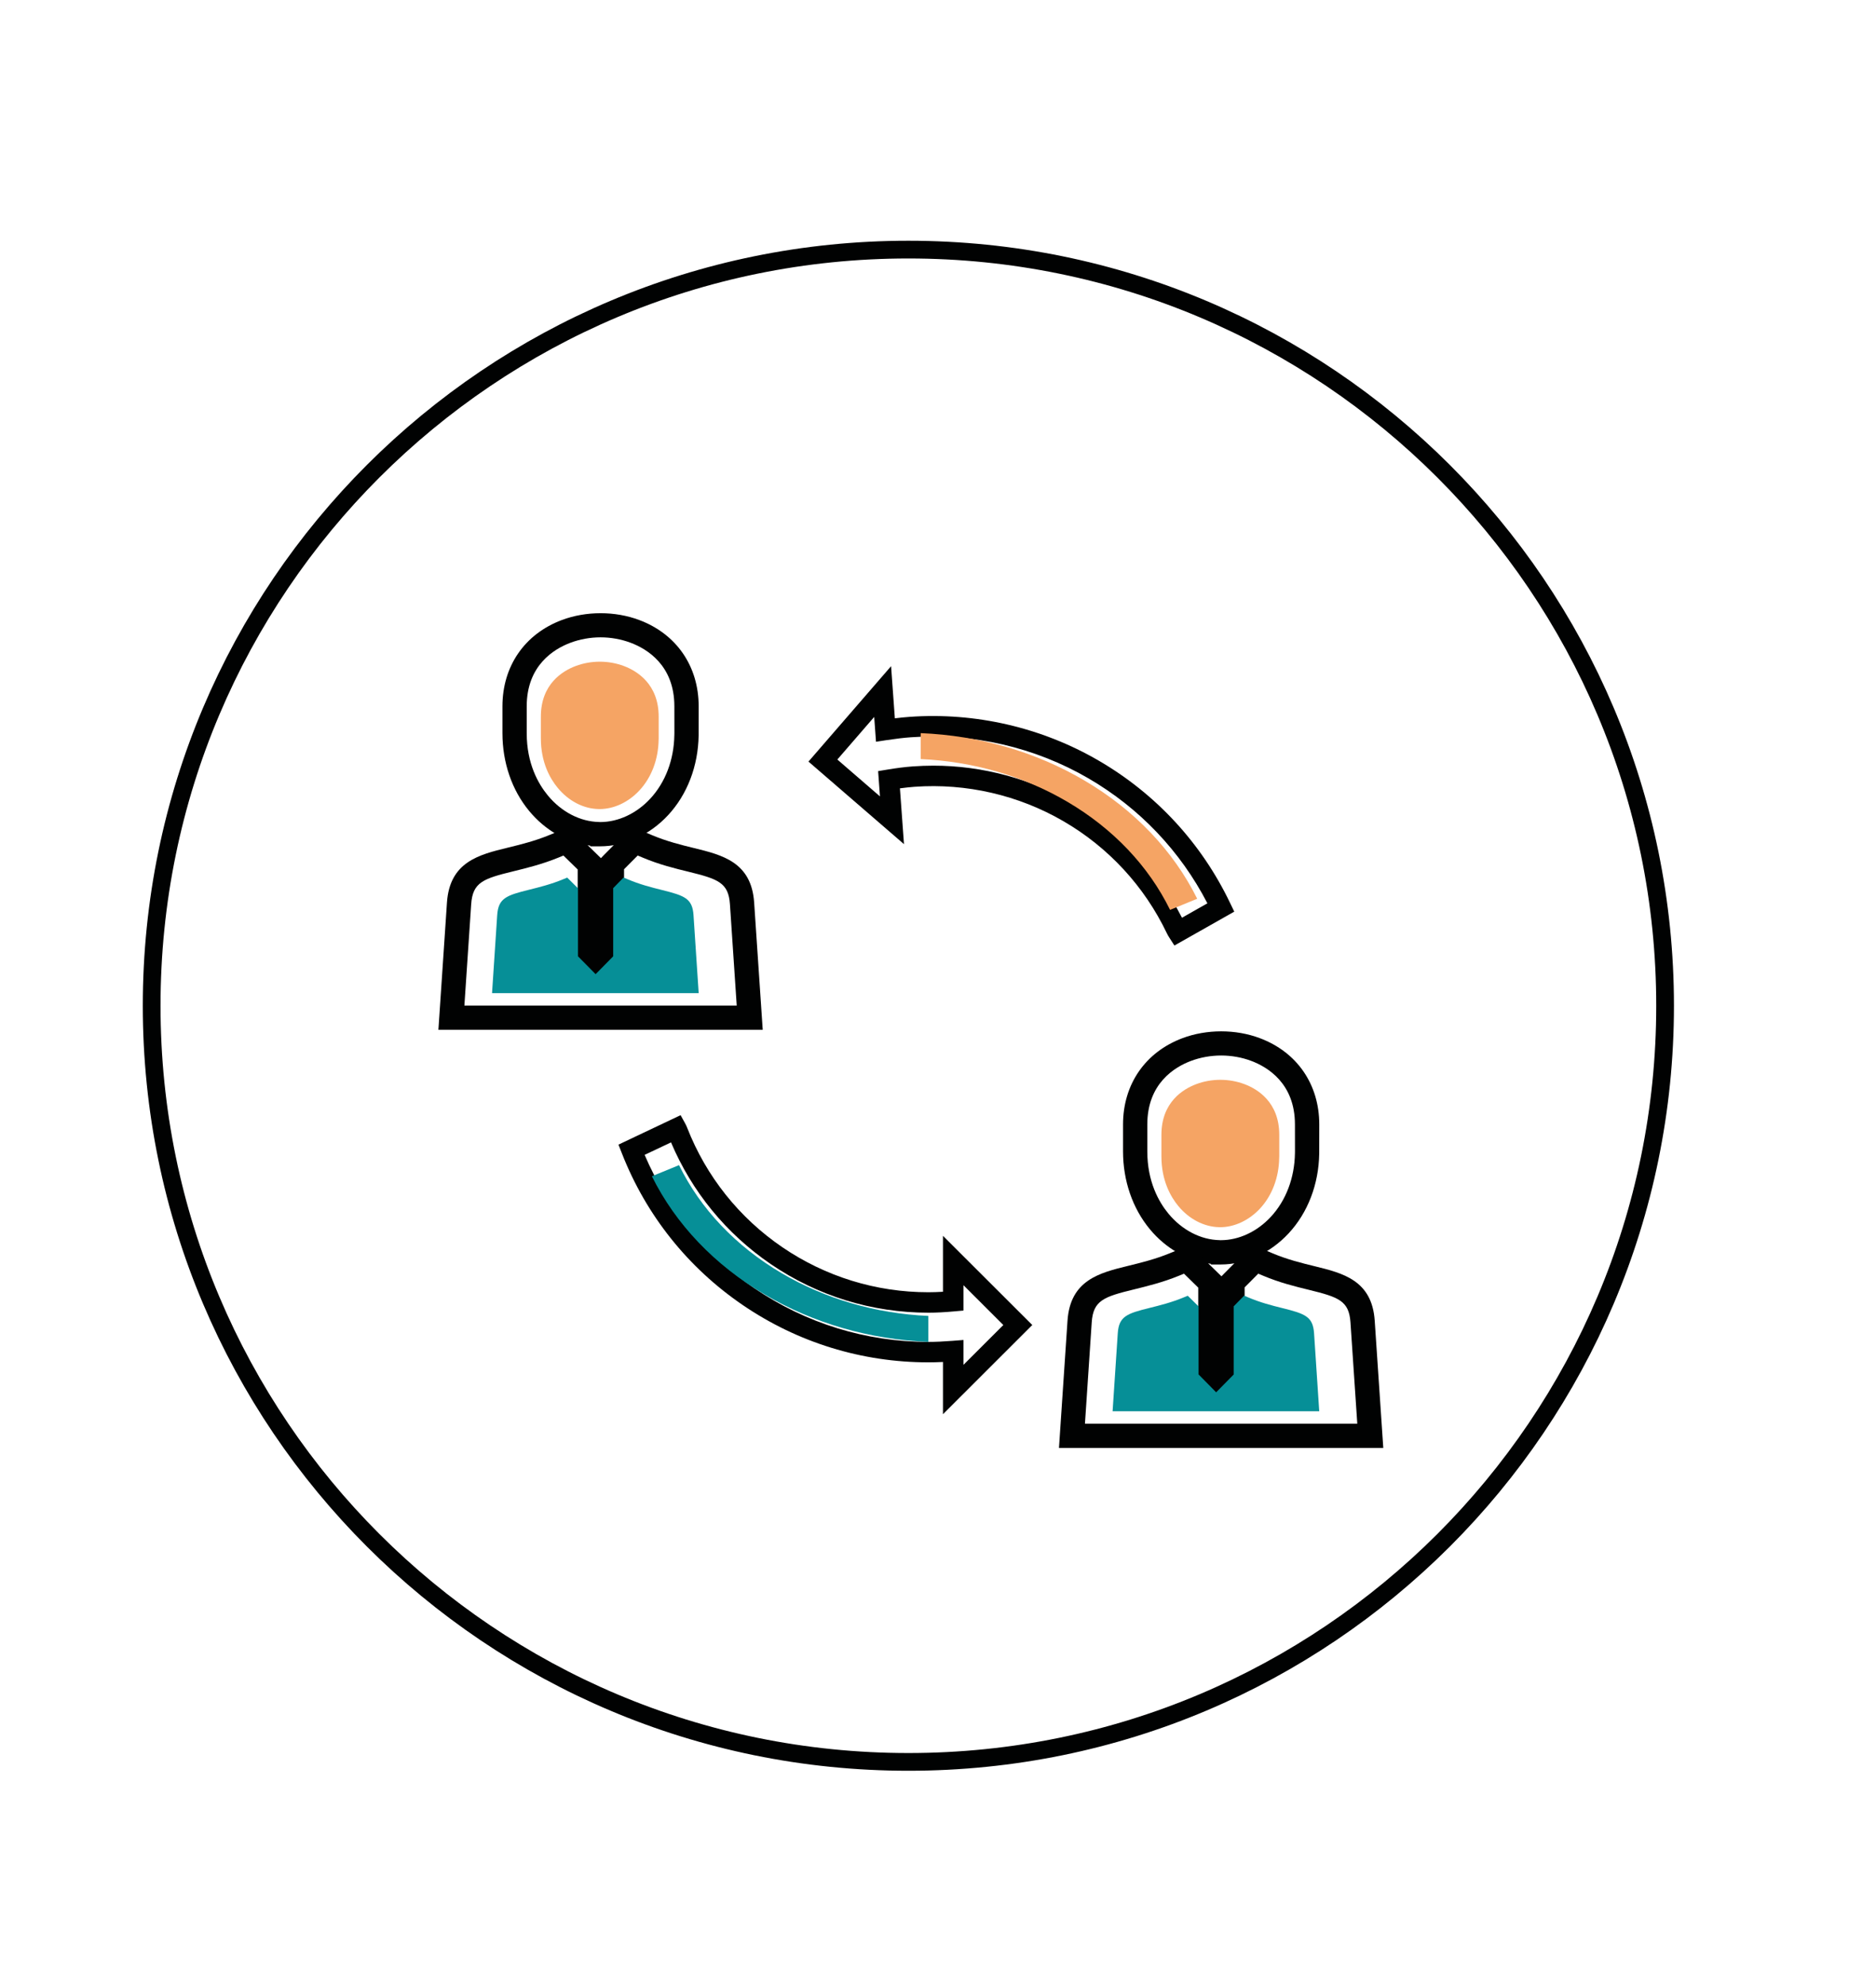 <?xml version="1.0" encoding="UTF-8"?> <svg xmlns="http://www.w3.org/2000/svg" width="120" height="127" viewBox="0 0 120 127" fill="none"><path d="M78.112 67.502C77.452 67.502 76.784 67.621 76.182 67.847C75.139 68.239 73.389 69.287 73.389 71.912V73.634C73.389 75.569 74.123 76.865 74.737 77.611C75.611 78.669 76.807 79.287 78.017 79.309C78.042 79.309 78.065 79.312 78.088 79.314V79.312C79.244 79.312 80.409 78.769 81.289 77.819C82.258 76.776 82.807 75.332 82.832 73.754C82.832 73.648 82.832 73.629 82.834 73.617L82.832 71.912C82.832 69.288 81.083 68.239 80.039 67.847C79.441 67.621 78.773 67.502 78.112 67.502ZM78.09 80.866H77.458L77.448 80.822C75.962 80.636 74.572 79.846 73.542 78.599C72.441 77.267 71.836 75.505 71.836 73.633V71.911C71.836 69.348 73.257 67.287 75.635 66.393C77.183 65.812 79.04 65.809 80.588 66.393C82.969 67.287 84.388 69.348 84.388 71.911L84.385 73.775C84.353 75.738 83.658 77.55 82.43 78.873C81.257 80.136 79.673 80.866 78.09 80.866Z" fill="#010202"></path><path d="M69.4 91.048H86.82L86.384 84.568C86.29 83.187 85.629 82.955 83.732 82.489C82.853 82.275 81.856 82.03 80.785 81.579L80.486 81.453L79.613 82.332V87.989L78.128 89.469L76.646 87.989V82.346L75.735 81.454L75.422 81.582C74.38 82.009 73.398 82.247 72.531 82.461C70.603 82.931 69.928 83.165 69.833 84.566L69.4 91.048ZM88.483 92.601H67.738L68.284 84.464C68.459 81.857 70.342 81.398 72.164 80.953C73.016 80.743 73.897 80.529 74.83 80.145L75.986 79.672L76.381 79.964C76.539 80.083 76.671 80.198 76.798 80.319L78.132 81.622L78.285 81.465L79.422 80.318C79.55 80.188 79.682 80.072 79.827 79.96L80.229 79.654L81.391 80.147C82.348 80.551 83.277 80.779 84.101 80.979C85.901 81.422 87.763 81.879 87.935 84.463L88.483 92.601Z" fill="#010202"></path><path d="M59.383 85.817C55.395 85.817 51.546 84.629 48.251 82.383C45.13 80.253 42.714 77.316 41.234 73.856L42.922 73.057C44.26 76.216 46.457 78.899 49.303 80.841C52.284 82.876 55.771 83.949 59.383 83.949C59.886 83.949 60.427 83.921 61.035 83.865L61.629 83.812V82.19L64.179 84.737L61.629 87.284V85.694L60.922 85.749C60.331 85.795 59.842 85.817 59.383 85.817ZM66.031 84.737L60.318 79.034V82.61C59.987 82.63 59.678 82.641 59.383 82.641C56.036 82.641 52.805 81.644 50.041 79.76C47.277 77.874 45.172 75.232 43.954 72.117C43.919 72.026 43.878 71.941 43.833 71.857L43.535 71.317L39.56 73.201L39.784 73.769C41.332 77.719 44.005 81.07 47.514 83.462C51.025 85.858 55.13 87.124 59.383 87.124C59.68 87.124 59.987 87.115 60.318 87.1V90.442L66.031 84.737Z" fill="#010202"></path><path d="M75.606 58.691C74.043 55.636 71.659 53.116 68.679 51.387C65.955 49.804 62.849 48.965 59.696 48.965C59.266 48.965 58.83 48.983 58.402 49.012C57.901 49.048 57.363 49.116 56.759 49.217L56.17 49.314L56.287 50.93L53.561 48.573L55.919 45.85L56.034 47.437L56.734 47.329C57.323 47.24 57.81 47.183 58.266 47.15C62.213 46.865 66.195 47.785 69.618 49.774C72.885 51.672 75.505 54.428 77.232 57.769L75.606 58.691ZM78.686 57.752C76.856 53.926 73.948 50.776 70.275 48.641C66.628 46.52 62.381 45.541 58.173 45.845C57.877 45.867 57.573 45.897 57.24 45.938L56.999 42.603L51.715 48.705L57.824 53.984L57.565 50.416C57.896 50.371 58.203 50.34 58.496 50.317C61.812 50.078 65.151 50.849 68.021 52.516C70.916 54.197 73.206 56.682 74.647 59.7C74.69 59.788 74.736 59.871 74.788 59.949L75.122 60.468L78.951 58.301L78.686 57.752Z" fill="#010202"></path><path d="M78.06 69.056C77.532 69.056 76.998 69.151 76.521 69.332C75.687 69.643 74.291 70.481 74.291 72.573V73.949C74.291 75.495 74.876 76.526 75.368 77.124C76.064 77.967 77.017 78.46 77.985 78.48C78.004 78.48 78.023 78.482 78.042 78.482C78.963 78.482 79.892 78.046 80.598 77.289C81.371 76.456 81.806 75.303 81.825 74.044C81.827 73.963 81.829 73.944 81.829 73.933V72.573C81.829 70.48 80.433 69.643 79.6 69.332C79.119 69.151 78.587 69.056 78.06 69.056Z" fill="#F5A464"></path><path d="M71.168 90.254H84.386L84.055 85.261C83.984 84.2 83.483 84.017 82.04 83.658C81.374 83.493 80.617 83.303 79.807 82.955L79.582 82.858L78.917 83.539V87.898L77.793 89.04L76.668 87.898V83.548L75.976 82.864L75.737 82.963C74.949 83.292 74.204 83.476 73.548 83.64C72.08 84.001 71.571 84.183 71.499 85.264L71.168 90.254Z" fill="#068F97"></path><path d="M59.383 84.156C56.019 84.003 52.793 83.069 49.996 81.421C47.071 79.699 44.809 77.317 43.435 74.512L41.698 75.224C43.221 78.292 45.706 80.901 48.914 82.788C52.033 84.626 55.633 85.662 59.383 85.817V84.156Z" fill="#068F97"></path><path d="M58.895 48.544C62.259 48.698 65.484 49.633 68.281 51.279C71.208 53 73.469 55.386 74.844 58.188L76.58 57.477C75.056 54.408 72.573 51.8 69.363 49.912C66.245 48.076 62.645 47.039 58.895 46.885V48.544Z" fill="#F5A464"></path><path d="M38.415 40.759C37.755 40.759 37.087 40.88 36.485 41.107C35.443 41.498 33.692 42.546 33.692 45.171V46.891C33.692 48.83 34.427 50.124 35.041 50.869C35.915 51.928 37.111 52.544 38.321 52.568C38.346 52.568 38.368 52.571 38.391 52.572C39.547 52.572 40.712 52.027 41.593 51.078C42.562 50.034 43.11 48.59 43.135 47.012C43.135 46.907 43.136 46.888 43.138 46.877L43.136 45.171C43.136 42.547 41.387 41.498 40.343 41.107C39.743 40.88 39.076 40.759 38.415 40.759ZM38.391 54.124H37.759L37.75 54.081C36.265 53.894 34.875 53.105 33.844 51.857C32.743 50.527 32.139 48.763 32.139 46.89V45.17C32.139 42.608 33.558 40.546 35.938 39.652C37.486 39.071 39.343 39.069 40.891 39.652C43.272 40.546 44.691 42.608 44.691 45.17L44.689 47.033C44.656 48.997 43.962 50.809 42.734 52.132C41.56 53.395 39.976 54.124 38.391 54.124Z" fill="#010202"></path><path d="M29.705 64.308H47.125L46.691 57.826C46.597 56.446 45.935 56.215 44.037 55.748C43.157 55.534 42.162 55.29 41.09 54.837L40.792 54.712L39.918 55.59V61.248L38.435 62.729L36.952 61.248V55.604L36.04 54.714L35.727 54.842C34.685 55.269 33.703 55.508 32.837 55.721C30.908 56.191 30.235 56.425 30.14 57.825L29.705 64.308ZM48.788 65.859H28.043L28.59 57.722C28.765 55.115 30.648 54.655 32.469 54.212C33.321 54.003 34.203 53.788 35.137 53.404L36.291 52.93L36.688 53.222C36.844 53.342 36.976 53.456 37.103 53.577L38.439 54.881L38.589 54.723L39.726 53.577C39.855 53.447 39.987 53.331 40.132 53.219L40.534 52.912L41.696 53.405C42.654 53.809 43.583 54.038 44.406 54.238C46.206 54.68 48.068 55.137 48.24 57.721L48.788 65.859Z" fill="#010202"></path><path d="M38.365 42.316C37.837 42.316 37.304 42.412 36.826 42.592C35.992 42.904 34.596 43.741 34.596 45.833V47.21C34.596 48.755 35.181 49.787 35.674 50.384C36.37 51.228 37.323 51.722 38.29 51.74C38.308 51.74 38.329 51.741 38.346 51.742C39.268 51.742 40.198 51.307 40.902 50.548C41.675 49.717 42.111 48.563 42.13 47.305C42.132 47.222 42.133 47.203 42.133 47.195V45.833C42.133 43.74 40.737 42.904 39.904 42.592C39.423 42.411 38.892 42.316 38.365 42.316Z" fill="#F5A464"></path><path d="M31.474 63.514H44.692L44.361 58.52C44.289 57.458 43.788 57.277 42.346 56.918C41.679 56.752 40.923 56.563 40.112 56.215L39.887 56.118L39.223 56.799V61.158L38.099 62.299L36.972 61.158V56.808L36.282 56.123L36.043 56.222C35.254 56.551 34.51 56.734 33.853 56.898C32.386 57.26 31.877 57.441 31.804 58.523L31.474 63.514Z" fill="#068F97"></path><path d="M58.105 112.676C84.838 112.676 106.509 91.026 106.509 64.32C106.509 37.613 84.838 15.963 58.105 15.963C31.372 15.963 9.701 37.613 9.701 64.32C9.701 91.026 31.372 112.676 58.105 112.676Z" stroke="#010202" stroke-width="1.134" stroke-miterlimit="10"></path></svg> 